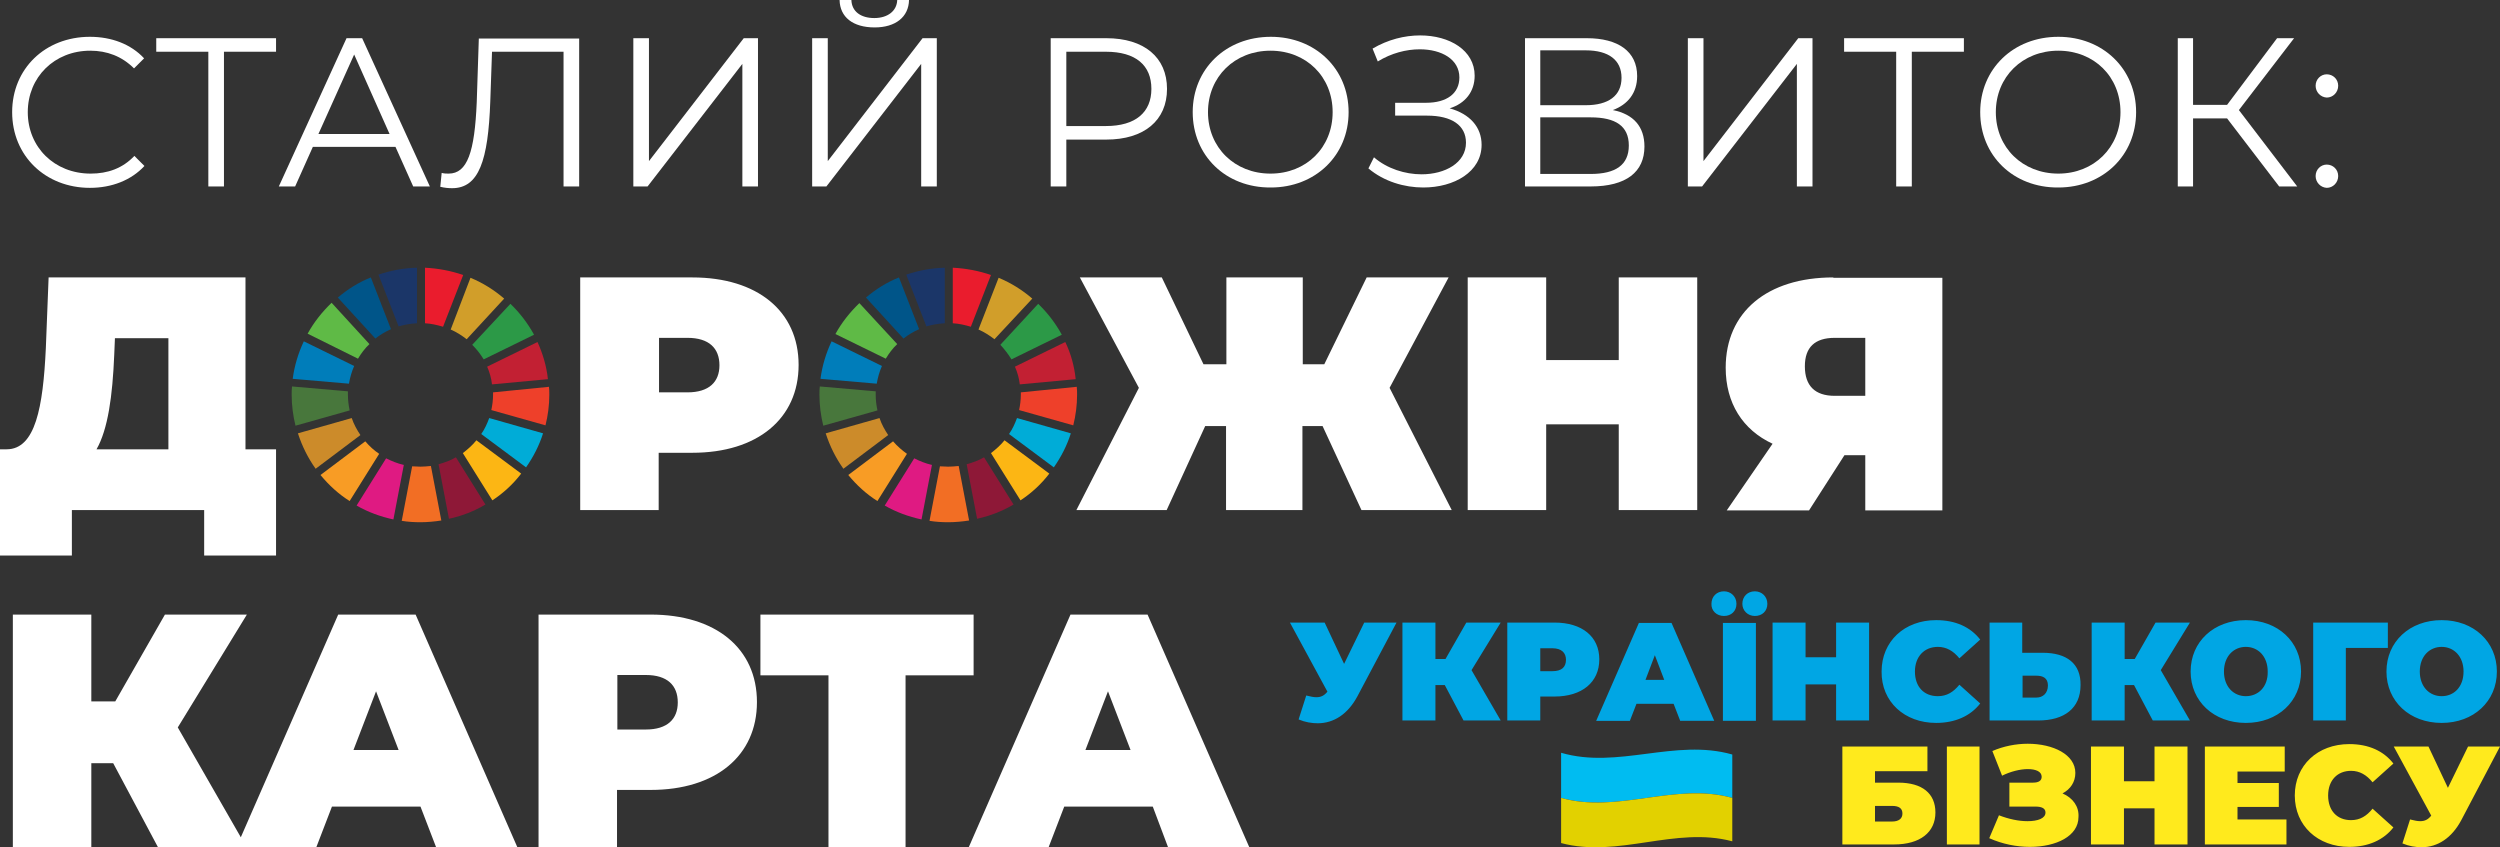 <?xml version="1.0" encoding="UTF-8"?> <!-- Generator: Adobe Illustrator 20.1.0, SVG Export Plug-In . SVG Version: 6.00 Build 0) --> <svg xmlns="http://www.w3.org/2000/svg" xmlns:xlink="http://www.w3.org/1999/xlink" id="Layer_1" x="0px" y="0px" viewBox="0 0 720 244" style="enable-background:new 0 0 720 244;" xml:space="preserve"><rect x="0" y="0" width="720" height="244" fill="#333333" stroke="none"/> <style type="text/css"> .st0{fill:#FFFFFF;} .st1{fill:#5FBA46;} .st2{fill:#D19E2A;} .st3{fill:#C22033;} .st4{fill:#2C9947;} .st5{fill:#48773C;} .st6{fill:#FCB614;} .st7{fill:#EE402A;} .st8{fill:#F89C25;} .st9{fill:#007DBA;} .st10{fill:#8E1837;} .st11{fill:#00ACD7;} .st12{fill:#F26E24;} .st13{fill:#EA1C2D;} .st14{fill:#DF1A82;} .st15{fill:#1B3668;} .st16{fill:#CC8B2A;} .st17{fill:#005589;} .st18{fill:#FFEA1D;} .st19{fill:#00A6E4;} .st20{fill:#00BCF1;} .st21{fill:#E2D100;} </style> <g> <g> <path class="st0" d="M3.5,32.3c0-12.5,9.5-21.7,22.4-21.7c6.2,0,11.8,2.1,15.6,6.2l-2.9,2.9c-3.5-3.5-7.8-5.1-12.6-5.1 C15.7,14.6,8,22.2,8,32.3S15.7,50,26.1,50c4.9,0,9.2-1.5,12.6-5.1l2.9,2.9c-3.8,4.1-9.4,6.3-15.7,6.3C13.1,54.1,3.5,44.9,3.5,32.3 z"></path> <path class="st0" d="M79.5,14.9h-15v38.8h-4.5V14.9H45V11h34.5V14.9z"></path> <path class="st0" d="M113.9,42.3H90.1L85,53.7h-4.7L99.8,11h4.5l19.5,42.7H119L113.9,42.3z M112.2,38.6L102,15.7L91.7,38.6H112.2z "></path> <path class="st0" d="M166.8,11v42.7h-4.5V14.9h-20.6l-0.5,14.3c-0.6,17.1-3.3,25-11,25c-1.1,0-2.1-0.1-3.4-0.4l0.4-4 c0.8,0.2,1.3,0.2,2,0.2c5.4,0,7.5-6.2,8.1-20.6l0.6-18.3H166.8z"></path> <path class="st0" d="M182.4,11h4.5v35.4L214.2,11h4.1v42.7h-4.5V18.4l-27.3,35.3h-4.1V11z"></path> <path class="st0" d="M233.9,11h4.5v35.4L265.7,11h4.1v42.7h-4.5V18.4L238,53.7h-4.1V11z M241.8,0h3.4c0.1,3.3,2.7,5.2,6.6,5.2 c3.8,0,6.5-2,6.6-5.2h3.4c-0.1,4.9-3.9,7.9-9.9,7.9C245.6,7.9,241.9,4.9,241.8,0z"></path> <path class="st0" d="M336.1,25.6c0,9.1-6.6,14.6-17.5,14.6h-11.5v13.5h-4.5V11h16C329.5,11,336.1,16.5,336.1,25.6z M331.6,25.6 c0-6.8-4.5-10.7-13.1-10.7h-11.4v21.4h11.4C327.1,36.3,331.6,32.3,331.6,25.6z"></path> <path class="st0" d="M343.5,32.3c0-12.4,9.5-21.7,22.5-21.7c12.8,0,22.4,9.2,22.4,21.7c0,12.5-9.6,21.7-22.4,21.7 C353,54.1,343.5,44.8,343.5,32.3z M383.8,32.3c0-10.2-7.6-17.7-17.9-17.7c-10.3,0-18,7.5-18,17.7c0,10.2,7.7,17.7,18,17.7 C376.2,50,383.8,42.5,383.8,32.3z"></path> <path class="st0" d="M426.7,41.7c0,7.8-7.9,12.3-16.8,12.3c-5.4,0-11.3-1.7-15.8-5.5l1.6-3.2c3.8,3.3,9,4.9,13.7,4.9 c6.8,0,12.8-3.3,12.8-9.1c0-5-4.1-7.8-11.2-7.8h-9.2v-3.7h8.9c6,0,9.6-2.7,9.6-7.3c0-5.2-5.1-8.1-11.4-8.1 c-3.9,0-8.2,1.1-12.1,3.5l-1.5-3.7c4.4-2.6,9.2-3.8,13.7-3.8c8.5,0,15.7,4.3,15.7,11.6c0,4.6-2.7,8-7.2,9.4 C423.3,32.8,426.7,36.6,426.7,41.7z"></path> <path class="st0" d="M473.6,42.2c0,7.3-5.2,11.5-15.5,11.5h-18.9V11h17.8c9,0,14.5,3.8,14.5,10.9c0,4.9-2.7,8.2-7,9.8 C470.5,32.9,473.6,36.5,473.6,42.2z M443.6,30.3h13.1c6.5,0,10.3-2.7,10.3-7.9c0-5.1-3.7-7.9-10.3-7.9h-13.1V30.3z M469.1,41.9 c0-5.6-3.8-8.1-11-8.1h-14.5v16.3h14.5C465.3,50.1,469.1,47.5,469.1,41.9z"></path> <path class="st0" d="M486.1,11h4.5v35.4L517.9,11h4.1v42.7h-4.5V18.4l-27.3,35.3h-4.1V11z"></path> <path class="st0" d="M565.6,14.9h-15v38.8h-4.5V14.9h-15V11h34.5V14.9z"></path> <path class="st0" d="M570.3,32.3c0-12.4,9.5-21.7,22.5-21.7c12.8,0,22.4,9.2,22.4,21.7c0,12.5-9.6,21.7-22.4,21.7 C579.8,54.1,570.3,44.8,570.3,32.3z M610.7,32.3c0-10.2-7.6-17.7-17.9-17.7c-10.3,0-18,7.5-18,17.7c0,10.2,7.7,17.7,18,17.7 C603,50,610.7,42.5,610.7,32.3z"></path> <path class="st0" d="M641.4,34.1h-9.8v19.6h-4.4V11h4.4v19.2h9.8L655.8,11h4.9l-15.9,20.7l16.8,22h-5.2L641.4,34.1z"></path> <path class="st0" d="M666.9,24.7c0-1.9,1.5-3.3,3.2-3.3c1.8,0,3.3,1.4,3.3,3.3c0,1.9-1.5,3.4-3.3,3.4 C668.3,28,666.9,26.5,666.9,24.7z M666.9,50.7c0-1.9,1.5-3.3,3.2-3.3c1.8,0,3.3,1.4,3.3,3.3c0,1.9-1.5,3.4-3.3,3.4 C668.3,54,666.9,52.5,666.9,50.7z"></path> </g> <path class="st0" d="M312.6,216l6.5-16.9l6.5,16.9H312.6z M336.4,244h23.4l-29.3-67h-22.2l-29.3,67h23l4.5-11.7h25.5L336.4,244z M280.4,177H219v17.5h19.6V244h22.2v-49.5h19.6V177z M186,210.1h-8.2v-15.7h8.2c6.2,0,9.2,3,9.2,7.9 C195.2,207.1,192.2,210.1,186,210.1 M187.4,177h-32.3v67h22.6v-16.5h9.7c18.7,0,30.6-9.8,30.6-25.3C218,186.7,206.1,177,187.4,177 M101.8,216l6.5-16.9l6.5,16.9H101.8z M125.6,244h23.4l-29.3-67H97.4l-29.3,67h23l4.5-11.7h25.5L125.6,244z M71.1,177H47.5 l-14.3,25h-6.9v-25H3.7v67h22.6v-24.2h6.3L45.5,244H71l-19.8-34.5L71.1,177z"></path> <path class="st0" d="M528.4,97.3h8.8V114h-8.8c-5.7,0-8.6-2.9-8.6-8.5C519.8,100,522.7,97.3,528.4,97.3 M528,79.9 c-19.1,0-31,10-31,26c0,10.2,4.9,17.9,13.5,21.9l-13.2,19.2h23.7l10.2-15.9h6v15.9h22.2v-67H528z M466.2,79.9v23.8h-20.9V79.9 h-22.6v67h22.6v-24.7h20.9v24.7h22.6v-67H466.2z M392.1,146.9h26l-17.9-35.2l17-31.8h-23.6l-12.2,25h-6.2v-25h-22v25h-6.6l-12-25 H311l17,31.8l-18,35.2h26l11.1-24.2h6v24.2h22v-24.2h5.8L392.1,146.9z M198,113h-8.2V97.3h8.2c6.2,0,9.2,3,9.2,7.9 C207.2,110,204.2,113,198,113 M199.4,79.9h-32.3v67h22.6v-16.5h9.7c18.7,0,30.6-9.8,30.6-25.3C230,89.6,218.1,79.9,199.4,79.9 M32.9,102.2l0.2-4.8h15.4v32H27.8C31.1,123.6,32.4,114.1,32.9,102.2 M70.7,129.4V79.9H14l-0.8,20.4c-0.8,17-3,29.1-11.3,29.1H0 V160h20.7v-13.1h38.1V160h20.7v-30.6H70.7z"></path> <path class="st1" d="M103.1,103.3c0.9-1.5,2-3,3.3-4.2L95.5,87.2c-2.7,2.6-5.1,5.6-6.9,8.9L103.1,103.3z"></path> <path class="st2" d="M129.8,94.9c1.6,0.7,3.2,1.7,4.6,2.8L145.2,86c-2.9-2.5-6.1-4.5-9.7-6L129.8,94.9z"></path> <path class="st3" d="M154.8,98.5l-14.5,7.1c0.7,1.6,1.2,3.3,1.4,5.1l16.1-1.5C157.4,105.4,156.3,101.8,154.8,98.5"></path> <path class="st4" d="M139.3,103.5l14.5-7.1c-1.8-3.3-4.1-6.3-6.8-8.9L136,99.3C137.3,100.6,138.4,102,139.3,103.5"></path> <path class="st5" d="M100.2,113.7c0-0.3,0-0.6,0-1l-16.1-1.4c-0.1,0.8-0.1,1.6-0.1,2.4c0,3.1,0.4,6,1.1,8.9l15.6-4.4 C100.4,116.7,100.2,115.3,100.2,113.7"></path> <path class="st6" d="M137.2,126.8c-1.1,1.4-2.5,2.6-3.9,3.7l8.5,13.6c3.2-2.1,6-4.7,8.3-7.7L137.2,126.8z"></path> <path class="st7" d="M142,113.7c0,1.5-0.2,3-0.5,4.4l15.6,4.4c0.7-2.8,1.1-5.8,1.1-8.8c0-0.8,0-1.5-0.1-2.3L142,113 C142,113.2,142,113.5,142,113.7"></path> <path class="st8" d="M105.2,127.1l-12.9,9.7c2.4,2.9,5.2,5.5,8.4,7.5l8.5-13.6C107.7,129.7,106.4,128.5,105.2,127.1"></path> <path class="st9" d="M100.5,110.5c0.3-1.8,0.8-3.5,1.5-5.1l-14.5-7.1c-1.6,3.4-2.7,7-3.2,10.8L100.5,110.5z"></path> <path class="st10" d="M139.8,145.3l-8.5-13.6c-1.5,0.9-3.2,1.5-5,2l3,15.7C133.1,148.6,136.6,147.2,139.8,145.3"></path> <path class="st11" d="M140.9,120.4c-0.6,1.6-1.3,3.2-2.3,4.6l12.9,9.6c2.1-3,3.8-6.3,4.9-9.8L140.9,120.4z"></path> <path class="st12" d="M124.1,134.2c-1,0.1-2,0.2-3,0.2c-0.8,0-1.6-0.1-2.4-0.1l-3,15.7c1.8,0.3,3.6,0.4,5.4,0.4c2,0,4.1-0.2,6-0.5 L124.1,134.2z"></path> <path class="st13" d="M122.4,93.1c1.8,0.1,3.5,0.5,5.2,1l5.8-14.9c-3.5-1.2-7.1-1.9-11-2.1V93.1z"></path> <path class="st14" d="M116.3,133.9c-1.8-0.4-3.5-1.1-5.1-1.9l-8.5,13.6c3.3,1.9,6.9,3.2,10.6,4L116.3,133.9z"></path> <path class="st15" d="M114.8,94c1.7-0.5,3.4-0.8,5.3-0.9v-16c-3.9,0.1-7.6,0.8-11.1,2L114.8,94z"></path> <path class="st16" d="M103.8,125.3c-1-1.5-1.9-3.1-2.5-4.9l-15.5,4.4c1.2,3.7,2.9,7.1,5.1,10.2L103.8,125.3z"></path> <path class="st17" d="M108.1,97.5c1.4-1.1,2.9-2,4.5-2.7l-5.8-14.9c-3.5,1.4-6.7,3.4-9.5,5.8L108.1,97.5z"></path> <path class="st1" d="M255.1,103.3c0.9-1.5,2-3,3.3-4.2l-10.9-11.8c-2.7,2.6-5.1,5.6-6.9,8.9L255.1,103.3z"></path> <path class="st2" d="M281.8,94.9c1.6,0.7,3.2,1.7,4.6,2.8L297.3,86c-2.9-2.5-6.1-4.5-9.7-6L281.8,94.9z"></path> <path class="st3" d="M306.8,98.5l-14.5,7.1c0.7,1.6,1.2,3.3,1.4,5.1l16.1-1.5C309.4,105.4,308.4,101.8,306.8,98.5"></path> <path class="st4" d="M291.3,103.5l14.5-7.1c-1.8-3.3-4.1-6.3-6.8-8.9l-10.9,11.8C289.3,100.6,290.4,102,291.3,103.5"></path> <path class="st5" d="M252.2,113.7c0-0.3,0-0.6,0-1l-16.1-1.4c-0.1,0.8-0.1,1.6-0.1,2.4c0,3.1,0.4,6,1.1,8.9l15.6-4.4 C252.4,116.7,252.2,115.3,252.2,113.7"></path> <path class="st6" d="M289.3,126.8c-1.1,1.4-2.5,2.6-3.9,3.7l8.5,13.6c3.2-2.1,6-4.7,8.3-7.7L289.3,126.8z"></path> <path class="st7" d="M294,113.7c0,1.5-0.2,3-0.5,4.4l15.6,4.4c0.7-2.8,1.1-5.8,1.1-8.8c0-0.8,0-1.5-0.1-2.3L294,113 C294,113.2,294,113.5,294,113.7"></path> <path class="st8" d="M257.2,127.1l-12.9,9.7c2.4,2.9,5.2,5.5,8.4,7.5l8.5-13.6C259.8,129.7,258.4,128.5,257.2,127.1"></path> <path class="st9" d="M252.5,110.5c0.3-1.8,0.8-3.5,1.5-5.1l-14.5-7.1c-1.6,3.4-2.7,7-3.2,10.8L252.5,110.5z"></path> <path class="st10" d="M291.9,145.3l-8.5-13.6c-1.5,0.9-3.2,1.5-5,2l3,15.7C285.1,148.6,288.7,147.2,291.9,145.3"></path> <path class="st11" d="M292.9,120.4c-0.6,1.6-1.3,3.2-2.3,4.6l12.9,9.6c2.1-3,3.8-6.3,4.9-9.8L292.9,120.4z"></path> <path class="st12" d="M276.1,134.2c-1,0.1-2,0.2-3,0.2c-0.8,0-1.6-0.1-2.4-0.1l-3,15.7c1.8,0.3,3.6,0.4,5.4,0.4c2,0,4.1-0.2,6-0.5 L276.1,134.2z"></path> <path class="st13" d="M274.4,93.1c1.8,0.1,3.5,0.5,5.2,1l5.8-14.9c-3.5-1.2-7.1-1.9-11-2.1V93.1z"></path> <path class="st14" d="M268.4,133.9c-1.8-0.4-3.5-1.1-5.1-1.9l-8.5,13.6c3.3,1.9,6.9,3.2,10.6,4L268.4,133.9z"></path> <path class="st15" d="M266.8,94c1.7-0.5,3.4-0.8,5.3-0.9v-16c-3.9,0.1-7.6,0.8-11.1,2L266.8,94z"></path> <path class="st16" d="M255.8,125.3c-1-1.5-1.9-3.1-2.5-4.9l-15.5,4.4c1.2,3.7,2.9,7.1,5.1,10.2L255.8,125.3z"></path> <path class="st17" d="M260.2,97.5c1.4-1.1,2.9-2,4.5-2.7l-5.8-14.9c-3.5,1.4-6.7,3.4-9.5,5.8L260.2,97.5z"></path> <path class="st18" d="M710.8,215l-5.8,11.9l-5.6-11.9h-10l10.8,19.9c-0.9,1.1-1.8,1.6-3.2,1.6c-0.8,0-1.7-0.2-2.9-0.5l-2.2,6.9 c1.9,0.8,3.8,1.1,5.5,1.1c4.7,0,8.7-2.7,11.4-7.7L720,215H710.8z M676.6,243.9c5.5,0,9.9-2,12.7-5.6l-6-5.4 c-1.7,2.1-3.6,3.3-6.2,3.3c-4,0-6.6-2.7-6.6-7.1s2.7-7.1,6.6-7.1c2.5,0,4.5,1.2,6.2,3.3l6-5.4c-2.8-3.6-7.1-5.6-12.7-5.6 c-9.1,0-15.7,6.1-15.7,14.8C660.9,237.8,667.5,243.9,676.6,243.9 M644.4,236.1v-3.7h11.9v-6.9h-11.9v-3.3H658V215h-23v28.2h23.5 v-7.2H644.4z M620.5,215v10h-8.8v-10h-9.5v28.2h9.5v-10.4h8.8v10.4h9.5V215H620.5z M594,228.5c2.3-1.2,3.7-3.3,3.7-5.9 c0-5.3-6.4-8.4-13.7-8.4c-3.4,0-7,0.7-10.2,2.1l2.8,7.1c2.4-1.2,5.2-1.9,7.4-1.9c2.3,0,4,0.7,4,2.2c0,1.1-0.8,1.7-2.5,1.7h-6.8v6.9 h7.6c1.5,0,2.8,0.4,2.8,1.7c0,1.7-2.2,2.5-5.2,2.5c-2.5,0-5.4-0.6-8.2-1.7l-2.8,6.6c3.8,1.7,7.9,2.5,11.7,2.5c7.6,0,14-3.1,14-8.6 C598.8,232.3,597,229.8,594,228.5 M560.7,243.2h9.4V215h-9.4V243.2z M540,236.6v-4.5h4.9c2,0,3,0.7,3,2.2c0,1.5-1.1,2.3-3,2.3H540z M530.6,243.2h14.9c7.5,0,11.9-3.5,11.9-9.2c0-5.5-3.8-8.6-10.7-8.6H540v-3.3h15.1V215h-24.5V243.2z"></path> <path class="st19" d="M703.2,200.5c-3.5,0-6.3-2.7-6.3-7.1c0-4.4,2.8-7.1,6.3-7.1c3.5,0,6.3,2.7,6.3,7.1 C709.5,197.9,706.7,200.5,703.2,200.5 M703.2,208.2c9.2,0,15.9-6.2,15.9-14.8c0-8.6-6.7-14.8-15.9-14.8s-15.9,6.2-15.9,14.8 C687.3,202,694,208.2,703.2,208.2 M687.7,179.3h-21.5v28.2h9.4v-20.9h12.1V179.3z M646.8,200.5c-3.5,0-6.3-2.7-6.3-7.1 c0-4.4,2.8-7.1,6.3-7.1c3.5,0,6.3,2.7,6.3,7.1C653.2,197.9,650.3,200.5,646.8,200.5 M646.8,208.2c9.2,0,15.9-6.2,15.9-14.8 c0-8.6-6.7-14.8-15.9-14.8c-9.2,0-15.9,6.2-15.9,14.8C630.9,202,637.6,208.2,646.8,208.2 M630.7,179.3h-9.9l-6,10.5h-2.9v-10.5 h-9.5v28.2h9.5v-10.2h2.7l5.4,10.2h10.7l-8.4-14.5L630.7,179.3z M586.5,200.9h-4v-6.3h4c1.9,0,3.3,0.7,3.3,2.8 C589.8,199.7,588.3,200.9,586.5,200.9 M588.3,188h-5.9v-8.7h-9.4v28.2h14c7.5,0,12.2-3.5,12.2-10.2 C599.3,191.1,595.2,188,588.3,188 M557.6,208.2c5.5,0,9.9-2,12.7-5.6l-6-5.4c-1.7,2.1-3.6,3.3-6.2,3.3c-4,0-6.6-2.7-6.6-7.1 c0-4.3,2.7-7.1,6.6-7.1c2.5,0,4.5,1.2,6.2,3.3l6-5.4c-2.8-3.6-7.1-5.6-12.7-5.6c-9.1,0-15.7,6.1-15.7,14.8 C541.8,202.1,548.5,208.2,557.6,208.2 M528.8,179.3v10H520v-10h-9.5v28.2h9.5v-10.4h8.8v10.4h9.5v-28.2H528.8z M496.2,207.6h9.5 v-28.2h-9.5V207.6z M505.4,177.4c2.1,0,3.6-1.4,3.6-3.5c0-2.1-1.6-3.6-3.6-3.6c-2.1,0-3.6,1.5-3.6,3.6 C501.8,175.9,503.4,177.4,505.4,177.4 M496.5,177.4c2.1,0,3.6-1.4,3.6-3.5c0-2.1-1.6-3.6-3.6-3.6c-2.1,0-3.6,1.5-3.6,3.6 C492.8,175.9,494.4,177.4,496.5,177.4 M473.9,195.8l2.7-7.1l2.7,7.1H473.9z M483.9,207.6h9.8l-12.3-28.2H472l-12.3,28.2h9.7 l1.9-4.9H482L483.9,207.6z M447.1,193.3h-3.5v-6.6h3.5c2.6,0,3.9,1.3,3.9,3.3C451,192.1,449.8,193.3,447.1,193.3 M447.7,179.3 h-13.6v28.2h9.5v-6.9h4.1c7.9,0,12.9-4.1,12.9-10.7S455.6,179.3,447.7,179.3 M432.2,179.3h-9.9l-6,10.5h-2.9v-10.5h-9.5v28.2h9.5 v-10.2h2.7l5.4,10.2h10.7l-8.4-14.5L432.2,179.3z M392.9,179.3l-5.8,11.9l-5.6-11.9h-10l10.8,19.9c-0.9,1.1-1.8,1.6-3.2,1.6 c-0.8,0-1.7-0.2-2.9-0.5l-2.2,6.9c1.9,0.8,3.8,1.1,5.5,1.1c4.7,0,8.7-2.7,11.4-7.7l11.3-21.3H392.9z"></path> <path class="st20" d="M498.9,229.8c-16.4-4.6-32.8,4.6-49.3,0v-13c16.4,4.8,32.8-4.2,49.3,0.5V229.8z"></path> <path class="st21" d="M498.9,242.3c-16.4-4.4-32.8,4.9-49.3,0.5v-13c16.4,4.6,32.8-4.6,49.3,0V242.3z"></path> </g> </svg> 